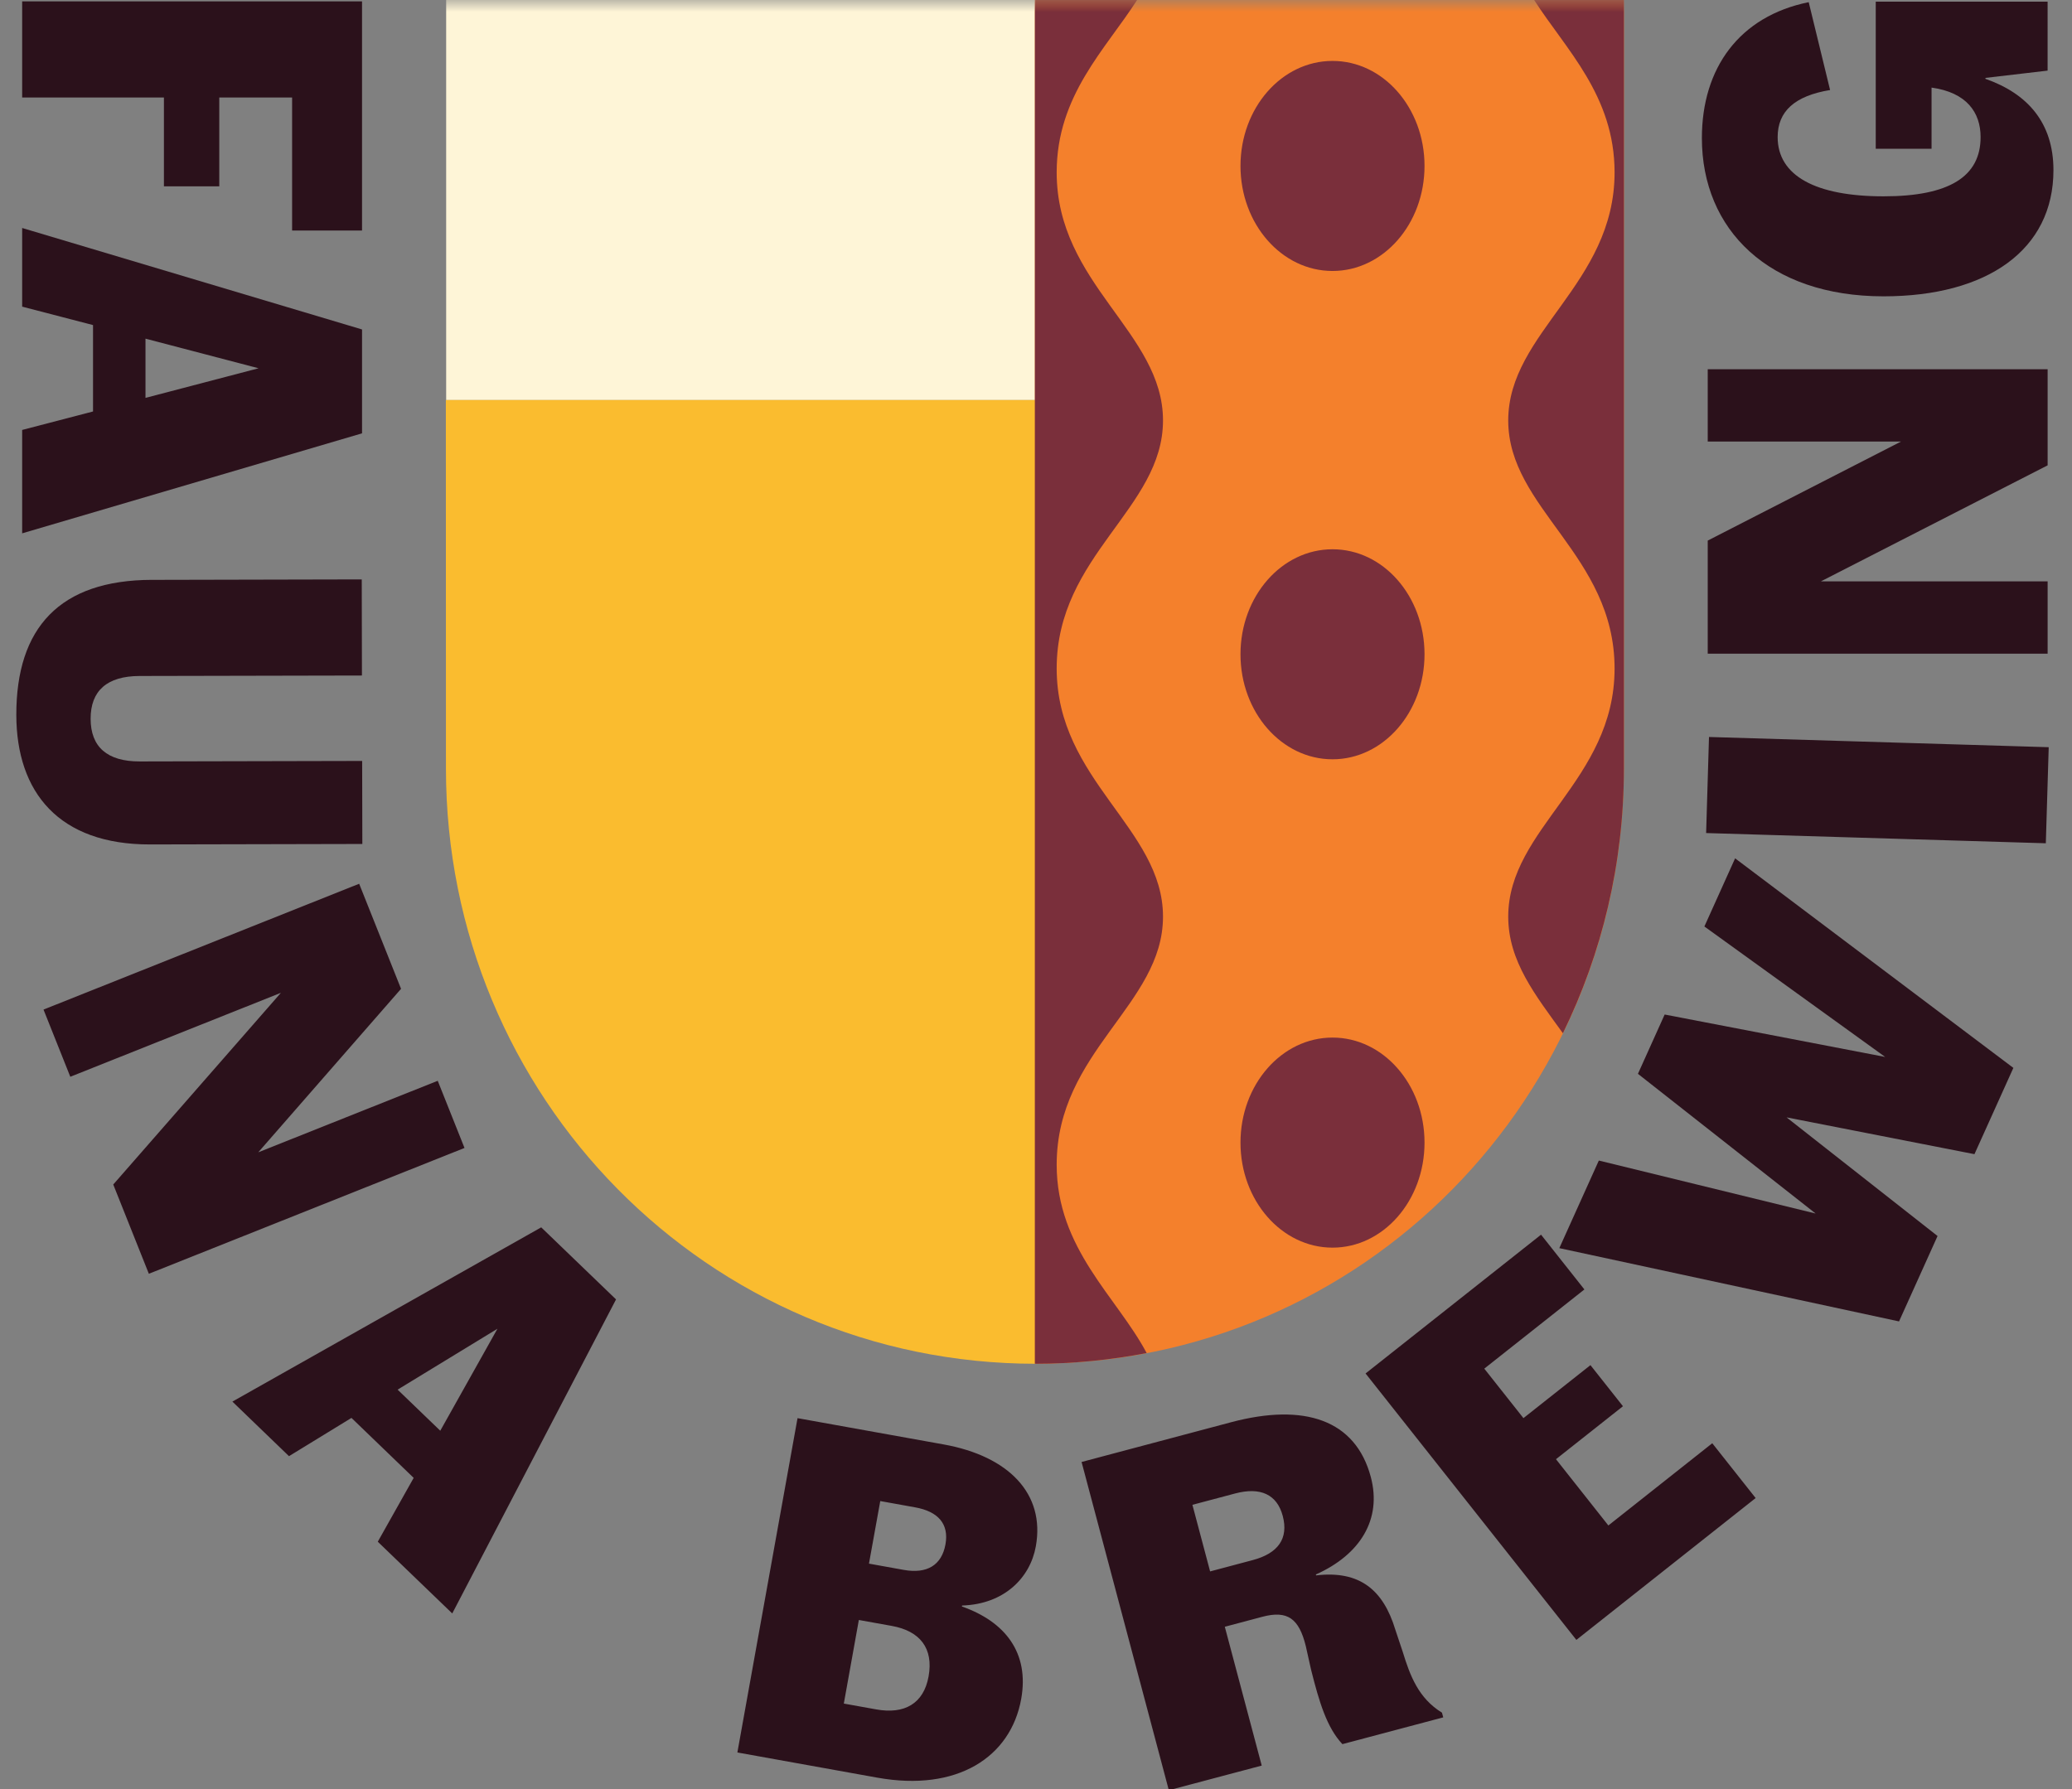 <svg xmlns="http://www.w3.org/2000/svg" xmlns:xlink="http://www.w3.org/1999/xlink" width="88" height="76" viewBox="0 0 88 76">
    <rect x="0" y="0" width="88" height="76" fill="#808080" stroke="none"/>
    <defs>
        <path id="qdudgtzlpa" d="M0 76.05L86.519 76.05 86.519 0 0 0z"/>
    </defs>
    <g fill="none" fill-rule="evenodd">
        <g>
            <g>
                <g>
                    <path fill="#2B111B" d="M.248.059L.248 4.141 6.269 4.141 6.269 7.915 8.62 7.915 8.62 4.141 11.713 4.141 11.713 9.792 14.683 9.792 14.683.059zM.248 13.026l3.01.783v3.67l-3.01.785v4.392l14.435-4.248v-4.413L.248 9.685v3.341zm5.238 1.36l4.803 1.258-4.803 1.258v-2.515z" transform="translate(-676, -47) translate(-1, 41) translate(677.693, 6)"/>
                    <g transform="translate(-676, -47) translate(-1, 41) translate(677.693, 6)">
                        <path fill="#2B111B" d="M5.763 24.633l8.908-.02.008 4.083-9.444.02c-1.381.004-2.081.625-2.079 1.82.003 1.196.705 1.813 2.087 1.81l9.445-.021.008 3.527-9.012.02C1.808 35.88.008 33.657 0 30.377c-.007-3.711 1.844-5.737 5.763-5.745M19.035 48.765L5.629 54.11 4.117 50.318 11.237 42.175 2.293 45.741 1.155 42.887 14.561 37.542 16.34 42.005 10.276 48.95 17.898 45.912zM18.006 60.777l2.428-4.332-4.24 2.587 1.812 1.745zm-1.13 2.003l-2.642-2.547-2.653 1.625-2.404-2.318 13.116-7.402 3.178 3.061-6.956 13.34-3.163-3.047 1.525-2.712zM37.695 66.69c.974.174 1.606-.193 1.767-1.085.157-.874-.315-1.398-1.289-1.573l-1.48-.267-.48 2.658 1.482.267zm-1.171 5.926c1.196.215 2.013-.245 2.221-1.402.215-1.197-.366-1.929-1.561-2.145l-1.401-.252-.638 3.551 1.379.248zm-3.345-12.373l6.208 1.117c2.76.497 4.315 2.096 3.913 4.327-.24 1.34-1.343 2.46-3.133 2.516l-.007.04c1.831.644 2.872 1.962 2.518 3.93-.446 2.476-2.722 3.951-6.11 3.342l-5.944-1.07 2.555-14.202zM53.787 64.399c-.243-.917-.948-1.241-2.023-.956l-1.814.482.752 2.829 1.813-.482c1.076-.286 1.526-.917 1.272-1.873m6.762 8.355l.054.2-4.283 1.137c-.656-.7-.98-1.765-1.331-3.165l-.225-1.007c-.288-1.16-.769-1.523-1.844-1.238l-1.594.424 1.568 5.897-3.945 1.047-3.706-13.944 6.356-1.69c3.107-.825 5.282-.102 5.928 2.329.477 1.793-.446 3.296-2.334 4.14l.012.038c1.86-.217 2.854.628 3.363 2.306l.314.94c.314 1.025.673 1.975 1.667 2.586M72.029 61.309L73.871 63.637 66.257 69.663 57.304 58.345 64.757 52.449 66.598 54.776 62.346 58.14 64.009 60.242 66.855 57.991 68.236 59.737 65.391 61.987 67.616 64.802zM72.999 36.462L84.817 45.364 83.164 49.029 75.184 47.466 81.597 52.506 79.961 56.134 65.533 53.021 67.211 49.3 76.419 51.551 68.872 45.616 70.007 43.097 79.372 44.899 71.694 39.357zM71.768 35.388L71.89 31.307 86.318 31.741 86.195 35.822zM71.836 15.685L86.272 15.685 86.272 19.768 76.641 24.697 86.272 24.697 86.272 27.769 71.836 27.769 71.836 22.964 80.043 18.758 71.836 18.758zM78.971.07h7.3V3l-2.64.309v.04c1.774.62 2.888 1.856 2.888 3.878 0 3.382-2.805 5.361-7.218 5.361-4.866 0-7.713-2.825-7.713-6.723 0-2.97 1.588-5.175 4.537-5.773l.908 3.732c-1.506.248-2.227.908-2.227 2 0 1.65 1.629 2.516 4.495 2.516 2.804 0 4.124-.846 4.124-2.516 0-1.051-.597-1.897-2.083-2.103V6.32h-2.37V.07"/>
                        <mask id="8tuczdaa5b" fill="#fff">
                            <use xlink:href="#qdudgtzlpa"/>
                        </mask>
                        <path fill="#FEF5D7" d="M18.256 16.995L43.29 16.995 43.29 0 18.256 0z" mask="url(#8tuczdaa5b)"/>
                        <path fill="#FABC2F" d="M43.303 16.995h-25.06l.004 15.656c0 13.94 11.116 25.282 25.056 25.282V16.995" mask="url(#8tuczdaa5b)"/>
                        <path fill="#F4802C" d="M43.26 57.933c13.94 0 25.017-11.342 25.017-25.282V0H43.26v57.933" mask="url(#8tuczdaa5b)"/>
                        <path fill="#7A2F3B" d="M43.26 0v57.933c1.626 0 3.212-.16 4.747-.455-1.266-2.388-3.822-4.427-3.822-8.003 0-4.82 4.516-6.791 4.516-10.537 0-3.749-4.516-5.786-4.516-10.539 0-4.82 4.516-6.791 4.516-10.538 0-3.748-4.516-5.785-4.516-10.538 0-3.271 2.079-5.23 3.415-7.323h-4.34M67.88 7.323c0 4.753-4.517 6.79-4.517 10.539 0 3.746 4.517 5.718 4.517 10.537 0 4.753-4.517 6.79-4.517 10.539 0 1.907 1.172 3.357 2.322 4.955 1.657-3.39 2.591-7.205 2.591-11.241V0h-3.812c1.337 2.094 3.416 4.052 3.416 7.323M55.9 53c2.158 0 3.908-1.998 3.908-4.462 0-1.24-.443-2.362-1.158-3.17-.705-.799-1.677-1.292-2.75-1.292-2.159 0-3.908 1.997-3.908 4.462 0 2.464 1.75 4.462 3.908 4.462M55.9 32.255c2.158 0 3.908-1.997 3.908-4.462 0-1.24-.443-2.36-1.158-3.17-.705-.799-1.677-1.29-2.75-1.29-2.159 0-3.908 1.996-3.908 4.46 0 2.465 1.75 4.462 3.908 4.462M55.9 2.588c-2.159 0-3.908 1.997-3.908 4.461 0 2.465 1.75 4.462 3.908 4.462s3.908-1.997 3.908-4.462c0-1.24-.443-2.36-1.158-3.17-.705-.799-1.677-1.291-2.75-1.291" mask="url(#8tuczdaa5b)"/>
                    </g>
                </g>
            </g>
        </g>
    </g>
</svg>
